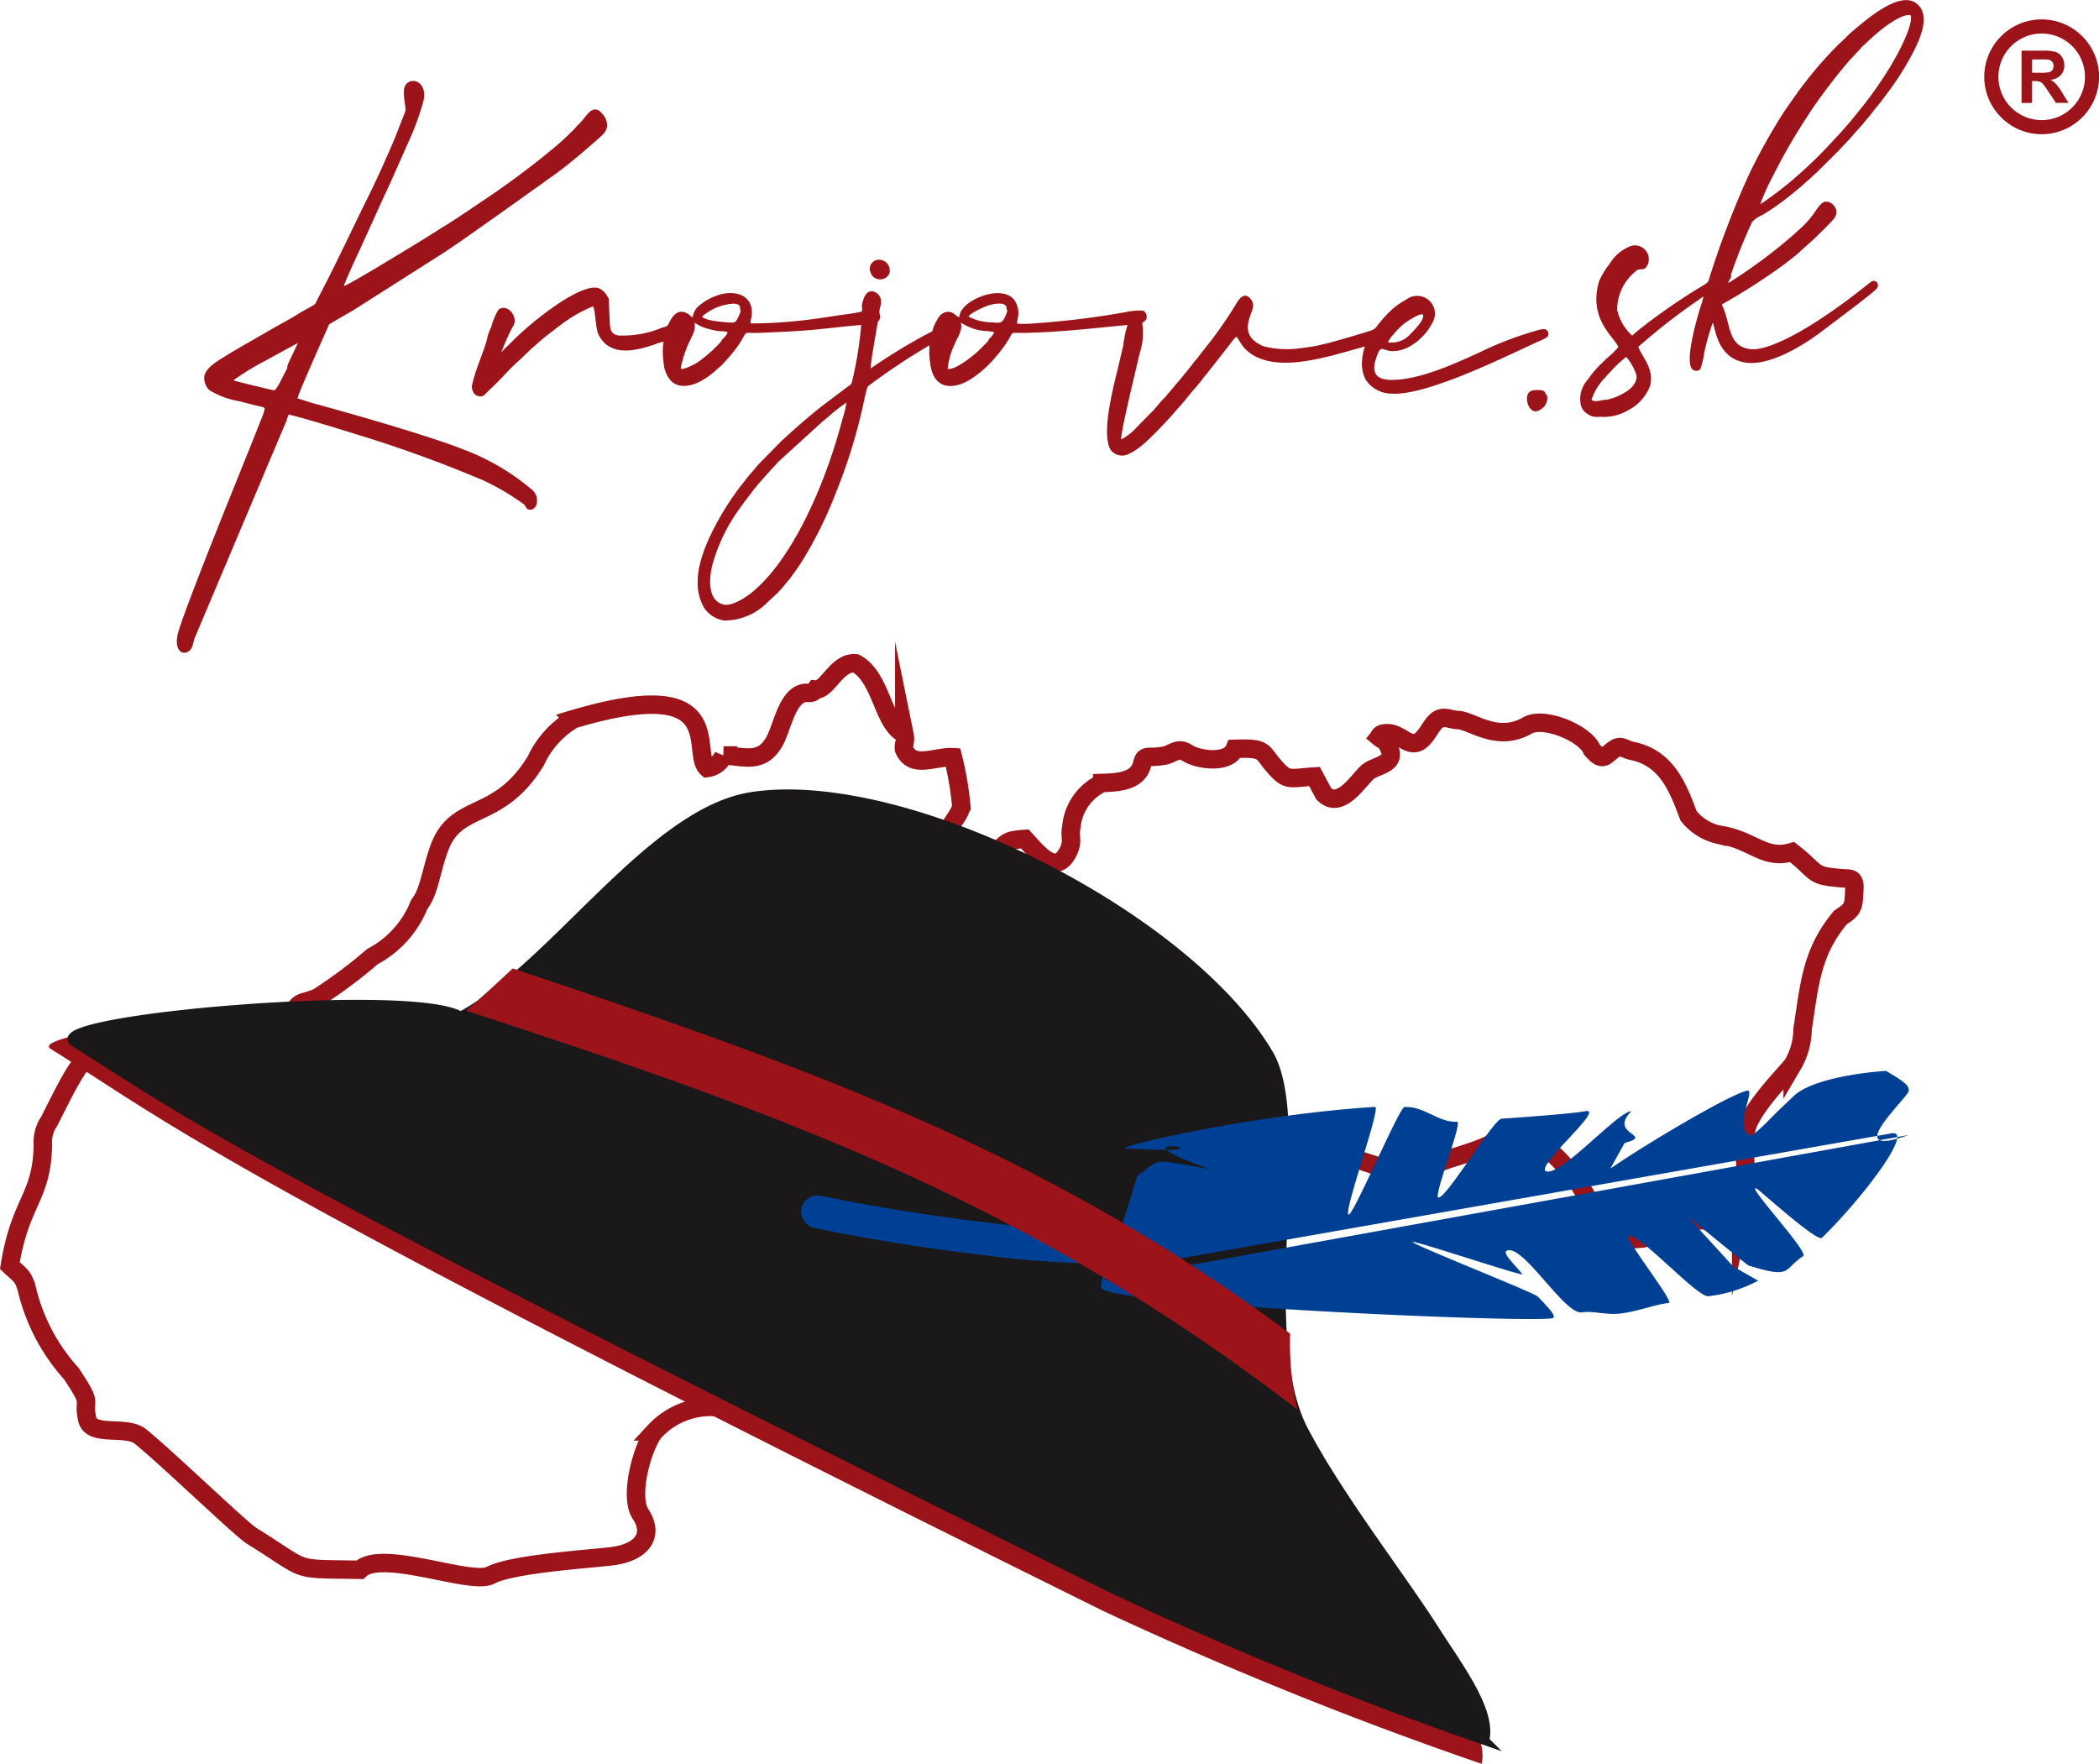 <svg xmlns="http://www.w3.org/2000/svg" width="131.808" height="110.762" viewBox="0 0 131.808 110.762">
  <g id="homelink" transform="translate(-14.796 -21.932)">
    <path id="Path_595" data-name="Path 595" d="M17.555,79.7c-.4-.339.863-.651,2.606-1.1,5.846-1.494,20.42-.87,22.754.534,5.9-3.162,11.949-12.811,18.273-13.789,9.563-1.48,27.313,7.381,32.485,16.188,2.5,4.253-.958,17.565,2.159,23.562,2.151,4.138,6.067,9.154,8.257,12.589,1.494,2.346,3.836,5.106,3.357,6.934a242.451,242.451,0,0,1-23.738-9.589C27.7,87.318,25.342,84.572,17.555,79.7" transform="translate(0.385 8.074)" fill="#9c131a" fill-rule="evenodd"/>
    <path id="Path_596" data-name="Path 596" d="M106.269,60.591c-.506-.059-.9-.3-1.308.088-.3.284-.508.78-.852,1.114-.72.706-1.266-.274-2.046-.362-.612-.069-.653.2-.681.236.191.161.364.191.5.406.844,1.366-.7,1.3-1.248,1.827-.622.6-1.708,2.333-2.712,1.327l-.583-1.088c-1.652.107-1.7.354-2.644-.773-.688-.815-.476-1.029-2.363-.964-.382.958-2.283.719-3.007.244-.567-.371-.91.1-1.444.192-1.04.18-1.207-.144-1.368.528-.258,1.08-1.509,1.149-2.5,1.18a3.389,3.389,0,0,0-1.945,2.791c-.113.534.1.8-.117,1.355-.777,1.813-1.893.354-2.8-.632-1.324.085-1.157.272-2.092,1.2-.654.653-2.582-.348-2.715-1.042-.189-.978.654-1.428.818-2.2a19.571,19.571,0,0,0-.525-3.09c-1.134-.059-2.544.771-3.076-.507-.044-.379.139-.392.019-.983a1.112,1.112,0,0,1-.491-.342c-.9-.972-1.149-3.324-2.558-4.062-1.18-.125-1.781,1.71-2.523,1.644-.314.421-.543.028-1.066.357-.829.522-1.1,2.245-1.564,2.99-.809,1.318-1.851.856-3.145.793a1.289,1.289,0,0,1-1.029.789c-1.083-.988,1.5-6-8.393-3.069a5.9,5.9,0,0,0-2.36,2.6c-2.346,3.88-4.986,2.55-6.069,5.493-.513,1.392-.625,2.746-1.253,3.53A6.371,6.371,0,0,1,38.18,75.45a29.762,29.762,0,0,1-3.429,2.563,5.956,5.956,0,0,1-.865.29c-.666.22-.545.681-.941,1.1-.554.489-3.611,3.268-4.362,1.649-2.347-.052-1.317.335-2.816.439a2.625,2.625,0,0,1-2.183-1.035c-3.247.061-3.878,1.75-5.695,5.33a2.281,2.281,0,0,0-.4,1.462c-.058,3.378-1.413,3.505-2.073,7.609.676.642.852.629,1.093,1.581a12.033,12.033,0,0,0,2.755,5.183c1.451,2.174.7,1.439,1.006,2.867.253,1.157,2.408.373,3.335,1.086,1.706,1.386,6.3,5.816,6.987,6.245,3.71,2.3,2.4,2.059,6.8,2.137,1.367-1.343,6.986.99,8.2.346,1.312-.7,5.86-1,7.54-1.188,1.995-.224,2.759-1.333,1.893-2.649-.776-1.178.167-4.382.881-5.2a4.8,4.8,0,0,1,3.719-1.536c2.992-.037,5-.3,7.869-.557,2.365-.211,1.635-.877,2.281-1.305a6.615,6.615,0,0,1,.567-2.041c1.784-3.386,6.014.151,8.639,1.333a10.951,10.951,0,0,1,1.176-.733c3.79-.383,2.672-2.2,6.94-4.433,0-.2,3.4-7.345,3.555-7.52a10.1,10.1,0,0,1,2.3-.494c5.106-1.124,3.425-.88,8.991.826.506.154,1.449.49,1.89.215,1.654-1.037,3.858-1.155,5.436-2.319a2.789,2.789,0,0,1,1.328.006c1.572.553,3.447,2.833,4.052,4.285.342.822.993,2.16,1.995,2.27l1.3-.113c2.466-1.366,2.581-1.123,5-1.121.892-.116.694-.369,1.189-.676a11.841,11.841,0,0,0,.249-3.167,15,15,0,0,1,.043-1.753c.193-1.245,2.113-3.208,2.942-4.184a4.514,4.514,0,0,0,.622-2.242c.436-2.765.536-4.8,2.367-7,.539-.387.814-.482.857-1.267.03-.721.167-1.215-.482-1.193-2.325-.16-1.633-.288-3.4-1.663-1.773.534-2.475-.806-4.665-1.1a3.385,3.385,0,0,1-1.835-1.169c-.679-1.82-1.38-3.623-3.526-4.079-.521-.085-.691-.437-1.161-.1-.585.419-.686.824-1.386.015-.4-1-2.988-2.115-4.045-1.514C108.742,62.064,107.143,60.546,106.269,60.591Z" transform="translate(0 6.553)" fill="none" stroke="#9c131a" stroke-miterlimit="22.926" stroke-width="1.158"/>
    <path id="Path_597" data-name="Path 597" d="M68.219,38.253A.572.572,0,0,0,67.8,39c.243.8,1.429.508,1.191-.276a.674.674,0,0,0-.77-.471m41.186,8.2c-.557.07-.43,1.023-.012,1.261.2.113.345.02.5-.069a.837.837,0,0,0,.411-.837l-.177-.288C109.973,46.378,109.583,46.426,109.4,46.448Zm6.235-3.441A3.15,3.15,0,0,1,114.7,41.4a3.081,3.081,0,0,1,1.127-2.4c.3-.332.533.053.78-.426a.868.868,0,0,0-1.111-1.169,2.68,2.68,0,0,0-1.276,1.1,4.743,4.743,0,0,0-.661,1.1,4.251,4.251,0,0,0-.114.482c-.341,2.078,1.085,3.022,1.329,3.644a5.812,5.812,0,0,1-.755.725l-.261.258a6.925,6.925,0,0,0-.922,1.079,1.792,1.792,0,0,0-.428,1.522.91.91,0,0,0,.45.623c.3.208.475.17.882.17a3,3,0,0,0,1.633-.406,2.87,2.87,0,0,0,1.407-1.583c.236-1.091-.538-1.775-.751-2.41a39.226,39.226,0,0,1,3.812-2.967,1.461,1.461,0,0,1,.276-.185c-.052.285-.195.653-.278.947-.182.634-.93,3.24-.393,3.637a.371.371,0,0,0,.469-.015,4.729,4.729,0,0,0,.243-.994A14.092,14.092,0,0,1,120.7,42.2c.17.3.252,2.22,2.055,2.5,1.463.224,3.466-.986,4.613-1.822l2.423-1.833c.145-.114,1.06-.819,1.183-.965.269-.319-.057-.641-.325-.456l-.6.465a34.606,34.606,0,0,1-3.113,2.212c-.837.527-2.818,1.668-3.844,1.557-1.32-.145-1.265-1.266-1.644-2.375-.053-.153-.128-.292-.171-.437a39.479,39.479,0,0,0,3.884-2.493c.384-.3.736-.555,1.086-.882s.707-.619,1.034-.953l.4-.393a1.931,1.931,0,0,0,.188-.193c.325-.343.875-.732.433-1.292a.6.6,0,0,0-.576-.235c-.268.055-.58.618-.745.827-.121.154-.234.294-.356.431-.244.276-.539.52-.808.77a32.38,32.38,0,0,1-4.141,3.077c.036-.234.157-.265.173-.383s-.025-.106.024-.234a33.951,33.951,0,0,1,1.3-3.225,1.76,1.76,0,0,1,.177-.163l.009-.012a2.273,2.273,0,0,1,.465-.263,16.336,16.336,0,0,0,1.918-1.368c.108-.084.189-.158.3-.247s.2-.16.294-.249l.571-.511c.078-.081.195-.182.285-.259l1.368-1.358c.357-.383.712-.729,1.045-1.137l.511-.567c.045-.052.076-.1.119-.152l.37-.438c.222-.3.484-.6.713-.9.082-.109.154-.209.23-.307a18.459,18.459,0,0,0,1.689-2.627c.4-.768,1.26-2.475.2-3.2-1.075-.738-3.162,1.113-3.959,1.785-.053.045-.088.084-.142.129-.195.16-.362.357-.553.528-.411.364-1.1,1.13-1.445,1.526-.419.481-.818,1.006-1.206,1.511l-.888,1.261A35.86,35.86,0,0,0,122.926,33a57.424,57.424,0,0,0-2.377,6.191c-.139.406-.043.414-.425.649a38.126,38.126,0,0,0-3.886,2.665C116.028,42.67,115.831,42.832,115.64,43.007Zm8.034-8.241a14.638,14.638,0,0,1,.815-1.81,37.233,37.233,0,0,1,1.93-3.384c.183-.273.35-.542.53-.812a36.552,36.552,0,0,1,2.318-3.021l.642-.685c.058-.058.1-.122.159-.179.413-.384.79-.751,1.241-1.106.248-.193,1.322-1.017,1.817-.882.159.437-.457,1.689-.611,2.008a17.01,17.01,0,0,1-.965,1.691c-.43.674-.905,1.339-1.386,1.952l-.6.745c-.183.244-.7.822-.928,1.073l-.64.688a27.768,27.768,0,0,1-2.055,1.981A21.359,21.359,0,0,1,123.673,34.766ZM113.087,47.037a3.528,3.528,0,0,1,.783-1.318,1.414,1.414,0,0,0,.147-.167l.589-.627a8.111,8.111,0,0,1,.659-.578,3.268,3.268,0,0,1,.612,1.042c.164.479-.253.867-.46,1.034a3.645,3.645,0,0,1-1.336.605c-.114.023-.165,0-.311.033C113.548,47.108,113.249,47.178,113.087,47.037ZM34.744,39.893c.031-.184.627-1.482.712-1.666.752-1.61,1.489-3.289,2.242-4.9l1.1-2.48a16.73,16.73,0,0,0,.947-2.6c.228-1.059-.578-1.48-1.029-1.092-.249.215-.225.579-.178,1.015.076.691.141.58-.053,1.057-.229.562-.438,1.138-.678,1.7-.428,1-1.007,2.289-1.486,3.254-1.035,2.081-2.072,4.329-3.145,6.366-.263.5-.146.445-.547.666-.261.144-.528.292-.765.439-.573.355-1.326.75-1.938,1.11-.895.526-1.806,1.017-2.683,1.568-.473.3-1.1.653-1.253,1.162a1.039,1.039,0,0,0,.312.945,5.285,5.285,0,0,0,1.856.688c.344.081.656.172,1,.256.545.134.644.091.595.316-.045.206-.314.826-.4,1.061-.465,1.222-4.864,11.92-5.068,13.109-.166.967.35,1.22.706.964.3-.22.263-.5.371-.808l5.576-13.2a5.861,5.861,0,0,0,.324-.858c.609.106,3.634,1.041,4.239,1.232a79.9,79.9,0,0,1,7.991,2.9,14.979,14.979,0,0,1,2.588,1.532c.108.159.135.328.4.31a.439.439,0,0,0,.347-.3.88.88,0,0,0-.3-.977,14.44,14.44,0,0,0-4.328-2.523c-.641-.259-1.322-.484-2-.706-2.464-.8-4.859-1.485-7.342-2.166-.349-.095-.685-.221-1.03-.318.05-.291,1.619-3.827,1.794-4.206.221-.477.1-.394.426-.583l1.295-.752,5.621-3.573c1.143-.748,2.48-1.721,3.61-2.511l3.571-2.549c.559-.4,1.937-1.557,2.511-2.078.3-.269.592-.468.618-.878a1.064,1.064,0,0,0-.328-.762c-.342-.441-.688-.239-.959.1l-.222.273c-.144.192-.33.349-.484.528s-.8.792-1.034.994a51.246,51.246,0,0,1-4.649,3.5c-.719.487-1.733,1.183-2.458,1.627-.428.261-.828.522-1.253.79C39.637,37.02,35.119,39.8,34.744,39.893Zm-6.937,5.919A15.894,15.894,0,0,1,29.78,44.6l2.078-1.133-.307.65c-.1.211-.206.431-.3.64-.132.3,0,.155-.085.332l-.477.928c-.062.1-.117.205-.189.3-.094.131-.1.141-.318.089-.273-.064-.535-.126-.8-.191C29.164,46.168,27.913,45.867,27.806,45.812Zm40.023-.744c-.045-.246.339-2.276.422-2.816.02-.135.006-.09.071-.17a.407.407,0,0,0,.07-.407c-.084-.3.11-.553.078-.867a.657.657,0,0,0-.508-.579c-.464-.058-.608.477-.687.834-.027.123.04.273-.008.426-.215.087-1.344.224-1.663.275-.562.09-1.14.171-1.7.243a28.8,28.8,0,0,1-3.624.234,1.2,1.2,0,0,1,.051-.365c.186-1.051-.5-1.667-1.652-1.518a3.443,3.443,0,0,0-1.768.895,1.207,1.207,0,0,0-.268.6c-.131-.043-.109-.075-.2-.148a1.227,1.227,0,0,0-.211-.126c-.572-.254-.889.243-1.1.688-.091.187-.2.173-.414.244A6.488,6.488,0,0,1,51.978,43c-.466-.1-.519-.349-.54-.859-.019-.437-.038-.877-.057-1.307a.364.364,0,0,0-.09-.284,1.161,1.161,0,0,0-.509-.507c-.85-.341-2.878,1.144-3.491,1.615a21.442,21.442,0,0,0-1.748,1.482c-.211.23-.814.763-.924.947a13.966,13.966,0,0,1,.708-1.606.681.681,0,0,0,.108-.621c-.126-.465-.625-.775-.985-.482A4.127,4.127,0,0,0,44,42.458a4.9,4.9,0,0,0-.224.551c-.109.7-.723,1.967-.942,2.935a.745.745,0,0,0,.058.659.5.5,0,0,0,.56.2c.11-.042.145-.114.225-.183s.122-.125.195-.187l.4-.387c.445-.434.913-.986,1.378-1.392.3-.262.663-.644,1-.939.28-.244.56-.5.854-.727s.576-.451.884-.678a8.846,8.846,0,0,1,1.994-1.14c.146.151.164,1.352.324,1.71.52,1.163,1.668,1.184,2.7.932.258-.063.482-.129.731-.209a6.916,6.916,0,0,1,.682-.224,4.128,4.128,0,0,0,0,1.3,1.9,1.9,0,0,0,.414,1.112c.53.629,1.5.355,2.1-.031a5.276,5.276,0,0,0,.8-.6c.11-.106.268-.225.367-.333a11.311,11.311,0,0,0,.956-1.133c.789-1.126.147-.8,1.47-.863.941-.043,1.824-.071,2.76-.146,1.2-.095,2.345-.244,3.541-.348a23.39,23.39,0,0,1-.585,3.6c-.03.133-.122.176-.223.248L64.79,47.41c-.857.672-1.645,1.368-2.445,2.1a1.134,1.134,0,0,0-.119.108l-1.407,1.43c-.083.094-.147.172-.227.268-.217.261-.443.495-.644.771-.066.094-.135.167-.209.261-1.118,1.424-2.817,4.228-2.778,6.122a3.06,3.06,0,0,0,.42,1.66,1.851,1.851,0,0,0,1.248.767,3.788,3.788,0,0,0,2.693-1.121l.49-.458a4.789,4.789,0,0,0,.464-.481l.427-.516c.063-.071.14-.183.2-.268.08-.106.126-.171.2-.271.132-.177.255-.37.388-.574a25.511,25.511,0,0,0,2.166-4.384,34.02,34.02,0,0,0,1.746-5.713c.055-.258.117-.514.184-.764.045-.169.095-.182.205-.265a40.6,40.6,0,0,1,3.718-2.465c.006.222-.02.415,0,.67a5.824,5.824,0,0,0,.085.673c.291,1.538,1.577,1.4,2.564.748a6.871,6.871,0,0,0,1.45-1.283,2.269,2.269,0,0,1,.153-.183,2.3,2.3,0,0,0,.15-.187,6.283,6.283,0,0,0,.559-.786c.354-.572,0-.4,1.22-.438,2.249-.059,4.041-.287,6.254-.49a1.733,1.733,0,0,1-.091.329,8.214,8.214,0,0,0-.172.972c-.1.418-.2.837-.294,1.25-.267,1.115-1.137,4.289-.489,5.3a.9.9,0,0,0,1.174.221,3.291,3.291,0,0,0,.5-.294,5.891,5.891,0,0,0,.642-.534c.471-.441.907-.905,1.347-1.377l.738-.837c.192-.2.724-.894.89-1.063a9.7,9.7,0,0,0,.612-.759c.036-.044.062-.063.095-.106l1.371-1.749c.127-.144.384-.546.522-.611.148.131.3.538.6.807a2.83,2.83,0,0,0,.389.311c1.464.894,3.545.412,5.039.056l2.04-.568a3.384,3.384,0,0,0-.185,1,2.156,2.156,0,0,0,.235,1.085,1.969,1.969,0,0,0,1.682.877c2.144.116,6.925-2.245,9.019-3.212.227-.106.717-.28.761-.445a.309.309,0,0,0-.23-.394,1.6,1.6,0,0,0-.494.088,21.467,21.467,0,0,0-3.546,1.352c-1.5.685-3.813,1.766-5.594,1.748-.988-.009-1.225-.489-.959-1.31.4-1.231.339-.228,1.6-.572a2.569,2.569,0,0,0,.807-.4,2.333,2.333,0,0,0,.339-.272,3.289,3.289,0,0,0,.787-1.009,1.116,1.116,0,0,0-1.6-1.5,5.563,5.563,0,0,0-.738.487,6.116,6.116,0,0,0-.892.91c-.319.352-.282.462-.624.571-.154.05-.294.094-.453.142-.644.195-1.25.376-1.9.553a12.406,12.406,0,0,1-2.055.409,6,6,0,0,1-2.3-.113c-1.67-.672-.793-1.9-.693-2.437a.626.626,0,0,0-.127-.52c-.441-.57-.8.072-1,.408a25.1,25.1,0,0,1-1.722,2.466l-.255.328c-.19.223-.332.44-.527.662-.09.1-.167.228-.267.339-.087.095-.178.241-.266.339-.1.116-.189.217-.274.333L86.3,46.886c-.047.053-.1.093-.147.145-.241.258-.451.555-.71.8l-.891.911a3.8,3.8,0,0,1-.986.784c-.1-.3.961-4.553,1.146-5.406a4.075,4.075,0,0,0,.161-1.909c.135-.1.262-.144.281-.36a.439.439,0,0,0-.229-.415,4.253,4.253,0,0,0-1.117.1,52.146,52.146,0,0,1-5.551.689,8.169,8.169,0,0,1-1.235.033,1.187,1.187,0,0,1,.051-.39,1.484,1.484,0,0,0-.24-1.112c-.729-.894-2.625-.176-3.183.509a1.08,1.08,0,0,0-.268.592c-.256-.081-.4-.46-.9-.306-.292.089-.427.349-.564.605-.362.675-.033.49-.46.7A34.356,34.356,0,0,0,67.829,45.068Zm6.136-3.257c.056-.178.886-.571,1.148-.663a2.429,2.429,0,0,1,.771-.153c.56,0,.443.3.484.394.018.039.1-.065-.047.3-.241.578-.356.53-.858.487A3.254,3.254,0,0,1,73.965,41.811Zm-16.731,0A3.268,3.268,0,0,1,59.228,41c.562.03.322.369.422.414l.023,0a2.231,2.231,0,0,1-.259.6.282.282,0,0,1-.288.173,3.19,3.19,0,0,1-.436-.023C58.343,42.134,57.41,42.053,57.234,41.811Zm43.079,1.619c.028-.177.312-.465.412-.586a3.782,3.782,0,0,1,1.067-.9c.127-.077.517-.317.7-.266.18.3-.643,1.092-.748,1.2A1.59,1.59,0,0,1,100.314,43.43ZM58.831,42.8c0,.1-.167.286-.22.341-.068.068-.1.064-.129.152a2.579,2.579,0,0,1-.387.433c-.064.055-.082.085-.145.148a10.035,10.035,0,0,1-.774.65,3.383,3.383,0,0,1-1.161.583c-.139,0-.126-.052-.1-.173a7.488,7.488,0,0,1,.324-1.07c.26-.739.65-1.112.515-1.679a2.639,2.639,0,0,0,.936.415,4.026,4.026,0,0,0,.566.12C58.42,42.744,58.718,42.718,58.831,42.8Zm13.826,2.293a4.722,4.722,0,0,1,.4-1.467c.221-.539.551-.915.427-1.441a3.233,3.233,0,0,0,1.5.533,2.475,2.475,0,0,1,.581.072c-.008.142-.193.31-.272.394-.127.139-.034.085-.108.182l-.574.576C74.275,44.26,73.122,45.2,72.656,45.094Zm-6.349,2.112a7.543,7.543,0,0,1-.258,1.053c-.31,1.134-.528,1.867-.932,2.988-.914,2.541-2.55,6.067-4.718,7.859-.394.326-1.308.942-1.862.778-1.007-.3-.847-1.715-.649-2.513a11.088,11.088,0,0,1,1.734-3.545c.3-.433.579-.761.853-1.143.051-.071.1-.11.153-.184.134-.19,1.193-1.352,1.41-1.582l2.786-2.538c.125-.1.247-.2.373-.307A10.075,10.075,0,0,1,66.308,47.207Z" transform="translate(1.648 0)" fill="#9c131a" fill-rule="evenodd"/>
    <path id="Path_598" data-name="Path 598" d="M18.794,79.5c-1.695-1.442,21.266-3.44,24.318-1.6,5.9-3.162,11.949-12.811,18.275-13.789C70.949,62.628,88.7,71.489,93.87,80.3c2.5,4.253-.956,17.565,2.16,23.562,2.15,4.138,6.067,9.154,8.256,12.589,1.5,2.346,3.605,5.106,3.127,6.935a237.582,237.582,0,0,1-23.507-9.591C27.893,86.079,26.581,84.375,18.794,79.5Z" transform="translate(0.614 7.842)" fill="#1a1818" fill-rule="evenodd"/>
    <path id="Path_599" data-name="Path 599" d="M18.794,79.5c-1.695-1.442,21.266-3.44,24.318-1.6,5.9-3.162,11.949-12.811,18.275-13.789C70.949,62.628,88.7,71.489,93.87,80.3c2.5,4.253-.956,17.565,2.16,23.562,2.15,4.138,6.067,9.154,8.256,12.589,1.5,2.346,3.605,5.106,3.127,6.935a237.582,237.582,0,0,1-23.507-9.591C27.893,86.079,26.581,84.375,18.794,79.5Z" transform="translate(0.614 7.842)" fill="none" stroke="#1a1818" stroke-miterlimit="22.926" stroke-width="0.567"/>
    <path id="Path_600" data-name="Path 600" d="M58.116,88.46a1.029,1.029,0,0,1,.412-2.017c3.388.7,7.29,1.323,10.856,1.727a54.919,54.919,0,0,0,8.277.453,1.03,1.03,0,0,1,.113,2.058,56.848,56.848,0,0,1-8.615-.46c-3.609-.409-7.577-1.042-11.042-1.76m18.244,3.3,2.04-6.582c1.6-1.059.632-1.107,4.544-.407-7.268-2.573,3.1-.807-5.4-1.311.578-.362,8.588-2.148,15.78-2.6.417-.026-2.064,6.79-1.649,6.764.316-.02,3.179-6.733,3.492-6.753,1.239-.078,2.153.994,3.3.918.406-.026-1.543,4.793-1.155,4.767.559-.037,3.446-4.919,3.959-4.954,2.6-.182,4.567-.344,5.257-.472,1.358-.254-3.546,3.775-2.35,3.793,1.072.017,4.467-3.817,5.241-3.785-1.48,1.464,1.486,1.48-.42,1.984l-.9,1.615c2.43-1.674,7.569-4.687,8.571-4.887.641-.2-1,2.548.329,2.812,1.149-.972.756-.744,2.637-2.5,1.379-1.285,5.722-1.574,5.785-1.558.814.494,1.636.926,1.369,1.358-.479.773-4.108,4.149.042,2.662Zm49.394-9.237c1.492-.262-1.945,4.214-4.367,6.556-.3.291-3.9-2.979-4.081-3.075-.857-.446,3.33,4.03,2.9,4.229-1.295.852-.662,1.443-3.432.585-.093-.028-3.725-3.031-3.795-3.045l2.827,3.1,1.575.9a8.822,8.822,0,0,1-3.108.975c-.687.117-4.267-3.895-5.034-3.808-.379.044,2.919,4.191,2.531,4.233-.923.1-1.977.554-3.127.672-.793.08-1.727-.191-2.308-.083-1.059.2-3.549-4.044-4.64-3.9-.487.064.217.706.884,1.5.173.209-7.1-2.238-6.883-2.007.24.259,7.588,3.153,7.849,3.419.67.687,1.248,1.3.907,1.359-1.854.3-27.627-.859-28.315-1.881-.075-.11.046-1.016.532-1.1Z" transform="translate(7.817 10.579)" fill="#004094" fill-rule="evenodd"/>
    <path id="Path_601" data-name="Path 601" d="M42.485,73.179c18.087,6.065,33.348,11.4,48.821,22.938a18.747,18.747,0,0,0,.456,4.76C74.694,87.782,59.416,82.316,39.549,75.828c.962-.811,1.943-1.712,2.936-2.649" transform="translate(4.505 9.566)" fill="#9c131a"/>
    <path id="Path_602" data-name="Path 602" d="M123.5,22.958a3.6,3.6,0,0,1,2.548,1.057v0a3.594,3.594,0,0,1,0,5.093h0a3.59,3.59,0,0,1-5.093,0h0a3.593,3.593,0,0,1,0-5.093v0a3.6,3.6,0,0,1,2.547-1.057m1.922,1.684h0a2.713,2.713,0,0,0-3.842,0h0a2.716,2.716,0,0,0,0,3.844h0a2.713,2.713,0,0,0,3.842,0h0a2.714,2.714,0,0,0,0-3.842ZM122.9,26.309h.491a2.517,2.517,0,0,0,.6-.04.359.359,0,0,0,.186-.138.435.435,0,0,0,.066-.247.37.37,0,0,0-.338-.4c-.053-.008-.215-.012-.484-.012H122.9Zm-.662,1.9V24.921h1.394a2.381,2.381,0,0,1,.767.089.752.752,0,0,1,.381.314.943.943,0,0,1,.144.517.88.88,0,0,1-.217.611,1.035,1.035,0,0,1-.649.3,1.521,1.521,0,0,1,.355.276,3.752,3.752,0,0,1,.377.533l.4.641H124.4l-.479-.716a4.711,4.711,0,0,0-.349-.482.535.535,0,0,0-.2-.138,1.123,1.123,0,0,0-.333-.037H122.9v1.372Z" transform="translate(19.502 0.192)" fill="#9c131a"/>
  </g>
</svg>
